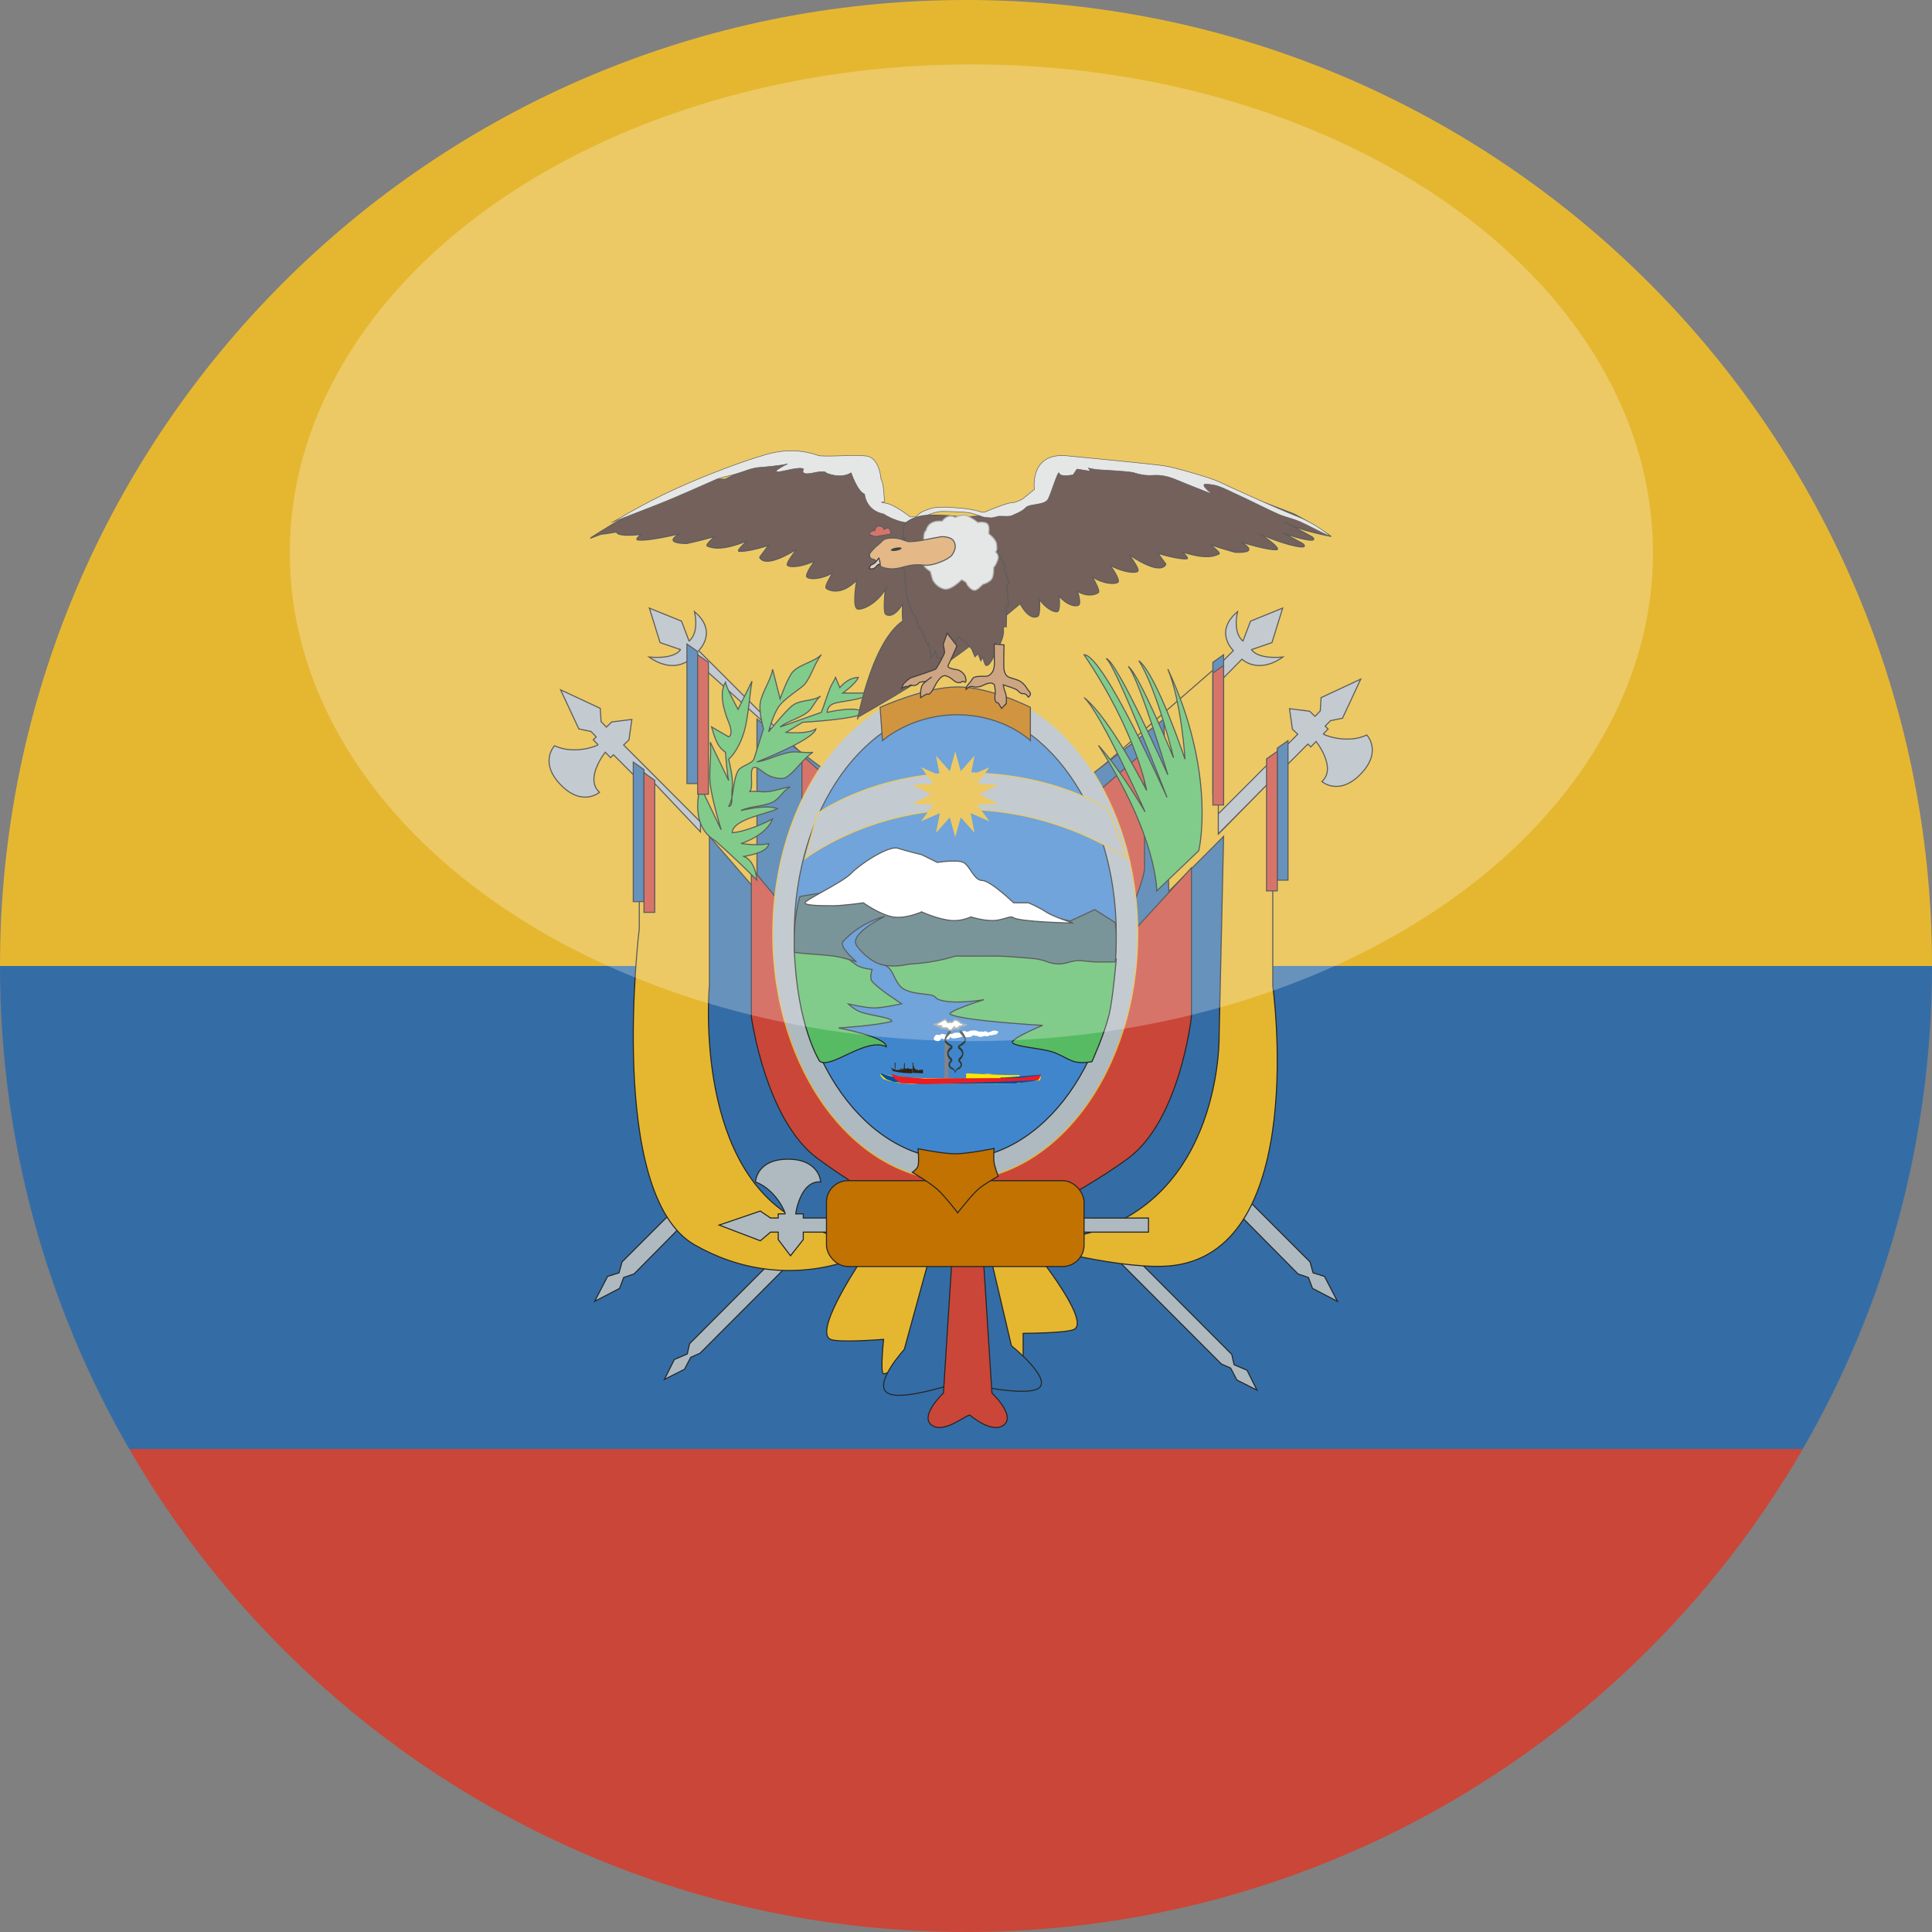 <svg height="180" viewBox="0 0 180 180" width="180" xmlns="http://www.w3.org/2000/svg" xmlns:sketch="http://www.bohemiancoding.com/sketch/ns"><rect x="0" y="0" width="180" height="180" fill="#808080" stroke="none"/><g id="Page-1" fill="none" fill-rule="evenodd"><g id="circle_ecuador"><path id="Rectangle-3-copy-2" d="m167.96 135h-155.919c15.561 26.901 44.647 45 77.96 45 33.313 0 62.398-18.099 77.96-45z" fill="#ca4638"/><path id="Rectangle-3-copy-3" d="m12.04 135h155.919c7.658-13.238 12.04-28.607 12.04-45l-180-0c0 16.393 4.383 31.762 12.04 45z" fill="#346da6"/><path id="Rectangle-3" d="m0 90h180c0-49.706-40.294-90-90-90-49.706 0-90 40.294-90 90z" fill="#e5b731"/><g id="ecuador" transform="translate(48 42)"><g id="flag" stroke="#262626" stroke-width=".1" transform="translate(0 12)"><path id="Rectangle-2" d="m34.082 39.443 6.981-6.981-24.771-25.048s-1.456 1.456-3.818-.198c2.502.216 2.924-.696 2.924-.696l-1.901-.651-.997-3.214 2.995 1.216.702 1.851s.969-.619.508-2.735c2.244 1.891.387 3.63.387 3.63l24.91 24.91 24.91-24.91s-1.857-1.738.387-3.63c-.461 2.116.508 2.735.508 2.735l.702-1.851 2.995-1.216-.997 3.214-1.901.651s.422.912 2.924.696c-2.362 1.654-3.818.198-3.818.198l-24.771 25.048 5.981 5.981 23.984-24.035-.496-.479-.269-1.901 1.878.235.496.479.492-.509.079-1.239 3.693-1.722-1.702 3.644-1.125.229-.492.509.276.267-.441.457c-.067.069 2.175.986 4.047.102 0 0 1.471 1.522-.56 3.626-2.031 2.103-3.627.711-3.627.711 1.43-1.28-.539-3.735-.539-3.735l-.487.505-.276-.267-24.001 24.052 24.204 24.204.28 1.011 1.065.335 1.207 2.322-2.322-1.207-.383-1.016-.962-.329-24.068-24.337-6.938 6.953 24.828 24.881.215.959 1.205.512.925 1.857-1.871-.944-.582-1.113-.86-.379-24.789-24.841-23.791 23.841-.86.379-.582 1.113-1.871.944.925-1.857 1.205-.512.215-.959 23.83-23.881-5.935-5.948-23.074 23.332-.962.329-.383 1.016-2.322 1.207 1.207-2.322 1.065-.335.28-1.011 23.204-23.204-24.001-24.052-.276.267-.487-.505s-1.969 2.454-.539 3.735c0 0-1.596 1.392-3.627-.711-2.031-2.103-.56-3.626-.56-3.626 1.872.884 4.114-.033 4.047-.102l-.441-.457.276-.267-.492-.509-1.125-.229-1.702-3.644 3.693 1.722.079 1.239.492.509.496-.479 1.878-.235-.269 1.901-.496.479zm.98.982 6.938-7.016 5.944 6.01-6.943 6.957z" fill="#afbac0"/><path id="Path-29" d="m65.506 8-0 15.717 5.075-5.153v19.287s3.4 24.347-9.171 26.041c-4.467.602-13.481-1.914-13.481-1.914s5.742 6.985 4.163 7.869c-.651.364-4.768.378-4.768.378v3.774s-9.768-.939-13.003 0c-.338 0-0-3.214-0-3.214s-4.318.355-4.986-.019c-1.579-.884 3.312-7.967 3.312-7.967s-7.425 4.038-15.935-.821c-8.214-4.69-5.153-29.448-5.153-29.448v-15.045l5.701 6.021-0-15.506 23.74 21.323z" fill="#e5b731"/><path id="Path-29" d="m42.427 26.786 18.004-13.786.464 16.041 5.105-5.118-.415 18.438s.415 15.519-12.85 18.699c-3.642.873-8.806.53-8.806.53l2.303 9.792s3.832 3.081 2.527 3.958c-1.305.877-7.187-.547-7.187-.547-.484 0-5.605 1.848-6.91.971-1.305-.877 1.587-4.039 1.587-4.039l2.776-10.135s-5.658 2.125-13.029-2.09c-9.447-5.402-7.902-21.729-7.902-21.729v-13.849l4.43 5.118v-16.041l18.34 13.786z" fill="#346da6"/><path id="Path-29" d="m42.825 29.725 15.806-13.725v10.856c0 1.502-3.081 8.136-3.081 8.136l7.45-8.136v13.882s-1.044 9.581-5.888 13.177c-4.844 3.596-13.594 7.718-13.594 7.718l.898 14.152s2.233 2.094 1.117 2.973c-1.117.879-3.169-.916-3.169-.916-.414 0-2.466 1.794-3.583.916-1.117-.879 1.117-2.973 1.117-2.973l.898-14.152s-7.807-4.122-12.65-7.718c-4.844-3.596-6.145-13.177-6.145-13.177v-13.882l6.763 8.136s-2.051-6.29-2.051-7.793v-10.856l14.776 13.382z" fill="#ca4638"/><path id="Path-33" d="m59.772 29s.068-5.064-5.43-13.554c2.175 2.425 4.34 6.192 4.34 6.192s-4.155-9.328-5.682-10.647c2.446 1.939 5.828 8.652 5.828 8.652s-.892-5.341-5.828-12.643c1.829 0 7.729 13.289 7.729 13.289s-4.935-12.737-5.683-12.928c.921 0 5.76 10.83 5.76 10.83s-2.704-9.06-3.696-10.107c.991.667 4.228 8.513 4.228 8.513s-1.557-6.428-3.237-9.044c1.68 1.319 4.302 9.177 4.302 9.177s-.312-5.29-1.598-8.393c4.588 9.854 2.883 16.918 2.883 16.918z" fill="#57bb63"/><path id="Path-34" d="m17.26 19.277s-1.15 3.58 1.386 5.056c2.378 2.108 3.87 3.667 3.87 3.667s-.094-1.747-1.205-2.21c0 0 2.301-.333 2.301-1.201-.858.251-2.57 0-2.57 0s2.319-.709 2.941-2.284c-2.364 1.211-3.762 1.281-3.762 1.281 0-1.281 3.487-1.808 4.209-2.244-1.088-.427-3.407.178-3.407.178.875-.42 2.085-.368 2.96-.788.66-.316.986-1.103 1.646-1.42-.633.073-1.385.365-2.018.438-.637.073-1.156-.073-1.793 0 .473-.292-.086-2.106.424-2.251.344-.098.751.432 1.37.748.556.284 1.329.363 1.616.185.895-.554 1.62-1.794 2.515-2.348-.611.106-1.503-.106-2.114 0-1.132.197-1.982.712-3.114.908 0 0 5.297-2.064 5.503-3.081-.803.53-2.79.322-2.79.322l1.555-.94s5.33-.294 5.621-.892c-.434-.72-3.34-.031-3.34-.031s-.046-.665.784-.872c.949-.237 2.834-.335 3.151-.927h-2.478s1.184-.831 1.449-1.457c-.984 0-1.727.947-1.727.947l-.395-.947c-.138.337-.356.61-.493.947-.306.748-.531 1.561-.837 2.309l-3.836 1.357c.743-.566 1.789-.791 2.532-1.357.516-.393.728-1.126 1.243-1.519-.736.494-1.823.336-2.559.831-.582.391-2.287 2.495-2.287 2.495s.348-1.417.893-2.272c.527-.826 2.139-1.755 2.476-2.164.612-.743.929-1.999 1.541-2.742-.698.692-1.924.862-2.622 1.554-.494.49-1.217 2.559-1.217 2.559l-.699-2.752c-.149.974-1.008 2.164-1.157 3.138-.134.877.306 2.414.306 2.414l-.891 2.814c-.261.491-1.219.607-1.481 1.097-.52.976-.343 2.327-.863 3.303.456 0 .216-1.162.323-1.743.142-.764-.331-2.656-.331-2.656s.84-.629 1.42-2.492c.406-1.303.557-3.722.751-4.769l-1.3 2.622s-1.106-2.026-1.171-2.533c-.595.988-.196 2.533.3 3.74.496 1.207 0 1.358 0 1.358l-.816-.475c-.258-.15-.515-.3-.773-.45.069.215.269 1.042.578 1.584.3.527.71.773.71.773s.171 2.229.3 2.636l-1.719-3.587c.141 1.133-.141 2.796 0 3.929.199 1.591 1.02 4.244 1.02 4.244z" fill="#57bb63"/><path id="Triangle-1" d="m71 15.704 1-.704v13h-1z" fill="#346da6"/><path id="Path" d="m70 16.704 1-.704v13h-1z" fill="#ca4638"/><path id="Triangle-1" d="m65 7.704 1-.704v13h-1z" fill="#346da6"/><path id="Path" d="m65 8.704 1-.704v13h-1z" fill="#ca4638"/><g id="Group" transform="matrix(-1 0 0 1 18 7)"><path id="Triangle-1" d="m6 10.704 1-.704v13h-1z" fill="#346da6"/><path id="Path" d="m5 11.704 1-.704v13h-1z" fill="#ca4638"/><path id="Triangle-1" d="m1-.296 1-.704v13h-1z" fill="#346da6"/><path id="Path" d="m0 .704 1-.704v13h-1z" fill="#ca4638"/></g></g><g id="oval" transform="translate(19 22)"><g stroke-width=".1"><ellipse id="Oval-1" cx="22" cy="23" fill="#afbac0" rx="17" ry="23" stroke="#e5b731"/><path id="Oval-1" d="m22 44c8.284 0 15-9.402 15-21s-6.716-21-15-21-15 9.402-15 21 6.716 21 15 21z" fill="#4086cd" stroke="#262626"/><path id="Path-15" d="m7 24.37c.241 7.223 2.363 10.502 2.363 10.502 1.088.775 4.288-2.269 6.218-1.352 0-.917-4.452-1.748-4.452-1.748s3.468-.205 4.954-.617c0-.355-1.58-.464-2.756-.82-.734-.222-1.28-.797-1.28-.797s1.627.371 2.401.368c.877-.004 2.552-.39 2.552-.39s-2.108-1.335-2.75-2.08c-.275-.319 0-1.11 0-1.11s-.94-.093-1.395-.378c-.782-.49-2.316-1.948-2.316-1.948s-2.014.37-3.539.37zm18.308-1.37-10.308 2.841s.534-.022.925.459c.373.458.589 1.408 1.214 1.809.741.475 1.871.451 2.634.604.349.07.451.336.704.423 1.458.496 4.201 0 4.201 0s-3.614 1.14-3.122 1.375c1.272.608 8.578 1.02 8.578 1.02s-3.227 1.33-2.777 1.655c.445.322 1.925.409 3.33.716.954.209 1.707.809 2.413 1.009.701.199 1.633-0 1.633-0s1.143-2.506 1.605-4.401c.346-1.422.662-5.167.662-5.167z" fill="#57bb63" stroke="#262626"/><path id="Path-14" d="m7.522 19.525c-.602 2.29-.518 3.789-.518 5.156 0.0.153 2.044.189 3.661.394.882.111 2.134.543 2.134.543s-1.699-1.423-1.249-1.908c1.755-1.894 3.871-2.324 3.871-2.324s-3.321 1.588-2.622 2.686c.323.507 1.287 1.47 2.146 1.738 1.347.419 2.542.019 2.931 0 2.339-.116 4.128-.735 4.128-.735s1.641.017 3.468 0c1.252-.012 2.428.12 3.591.209 1.408.107 1.493.487 2.544.526.659.024 1.274-.339 1.934-.315.548.02.899.103 1.448.123.577.021 1.929 0 1.929 0s.206-2.752-.04-3.682l-1.89-1.189-2.291 1.069-16.095-3.815z" fill="#4d7277" stroke="#262626"/><path id="Path-13" d="m10.581 20.385c-.906-.001-2.581 0-2.581-.271-0-.271 3.551-1.929 4.31-2.748s3.475-2.612 4.335-2.338c.86.274 2.238.607 2.238.607l1.443.715s1.827-.291 2.429 0c.602.291.988 1.682 1.75 1.682.763 0 2.93 2.078 2.93 2.078l1.387.005s.951.389 1.621.842c.67.453 2.556 1.044 2.556 1.044s-5.058-.099-5.62-.522c-.245-.185-.996.265-1.796.286-1.03.027-2.124-.34-2.124-.34s-.843.413-1.777.34c-1.3-.101-2.813-.808-2.813-.808s-1.493.682-2.696.468-2.736-1.31-2.736-1.31-1.866.271-2.859.271z" fill="#fff" stroke="#262626"/><path id="Path-11" d="m9.147 11.799s5.144-3.799 13.682-3.799c8.537 0 13.416 3.42 13.416 3.42l1.756 4.58s-6.221-4.58-15.172-4.58c-8.95-0-14.828 4.58-14.828 4.58z" fill="#afbac0" stroke="#e5b731"/></g><path id="Triangle-1" d="m21.489 7.843.511-1.843.511 1.843 1.288-1.438-.362 1.834 1.752-.756-1.148 1.547 1.958.071-1.728.9 1.728.9-1.958.071 1.148 1.547-1.752-.756.362 1.834-1.288-1.438-.511 1.843-.511-1.843-1.288 1.438.362-1.834-1.752.756 1.148-1.547-1.958-.071 1.728-.9-1.728-.9 1.958-.071-1.148-1.547 1.752.756-.362-1.834z" fill="#e5b731"/><path id="Path-36" d="m15 1.907s4.179-1.918 7.245-1.907c3.067.011 6.755 1.907 6.755 1.907v3.093s-2.43-2.379-6.755-2.409c-4.324-.03-7.026 2.409-7.026 2.409z" fill="#c27200" stroke="#262626" stroke-width=".1"/><path id="Rectangle-2" d="m7.84 49.481v-.384h-.707s.401-3.122 2.332-2.982c0 0-.108-2.115-3.057-2.115s-3.023 2.115-3.023 2.115c1.953.733 2.858 2.982 2.761 2.982h-.641v.384h-.714l-.954-.65-3.836 1.307 3.836 1.461.954-.803h.714v.69l1.145 1.514 1.19-1.514v-.69h32.16v-1.314z" fill="#afbac0" stroke="#262626" stroke-width=".1"/><rect id="Rectangle-1" fill="#c27200" height="8" rx="2" stroke="#262626" stroke-width=".1" width="24" x="10" y="46"/><path id="Path-35" d="m18.536 44.609c.105-.431 0-1.586 0-1.586s2.328.478 3.464.474c1.224-.004 3.614-.497 3.614-.497s-.064.87 0 1.298c.065.436.386 1.294.386 1.294s-1.339.736-1.863 1.21c-.733.662-1.91 2.198-1.91 2.198s-1.175-1.546-1.904-2.198c-.68-.608-2.323-1.583-2.323-1.583s.463-.309.536-.61z" fill="#c27200" stroke="#262626" stroke-width=".1"/></g><g id="ship" transform="translate(34 53)"><path id="path5361" d="m6.357 5.72c0 .155-.08.28-.179.28s-.178-.125-.178-.28v-3.441c0-.154.08-.279.178-.279s.179.125.179.279z" fill="#84848a"/><path id="path5469" d="m11 6c-.141-.591-.508-1.024-.957-.999-.005 0-.01.001-.015.001-.717.047-.767.497-1.028.886z" fill="#a3a5a8"/><path id="polygon5597" d="m4 5-.026-.355h-.09v.047l-.256-.024-.013.083h-.064l-.019-.107-.084.006v.041h-.096l-.006-.083h-.084v-.065l-.102-.006-.019-.224h-.051v-.308l-.07-.006.019.657-.038.006v.071h.045l-.019.219zm-1.006-0.0.006-.43-.074.019h-.051l-.04-.037-.006.028-.187.009-.023-.093-.113.018-.006.066-.142.009-.023-.084h-.04v-.467l-.062.009-.028.56-.057.009v-.075l-.074-.009-.011.14-.085-.019.006-.131h-.079l-.011.149-.482.018.023-.672-.079-.019.006.673s-.312-.168-.363-.252l.187.364c-0.0.001.623.197 1.807.216z" fill="#2f2311"/><path id="path5365" d="m8.009 5.483h-.68l-3.48-.048s-1.517-.04-2.261-.121c-.744-.08-1.589-.314-1.589-.314.007.25.166.379.296.508.017.017.048.035.09.053.28.124 1.044.277 1.289.326.282.057 1.285.121 1.964.113.359-.004 2.462-.015 4.361-.025l-0.0.012h0c.582.048 5-.048 5-.048v-.137c.929-.065 1.869-.141 1.869-.141.01-.016.021-.045.034-.078.034-.093.074-.23.09-.286.005-.016.007-.025.007-.025l-2 .033v-.136c-1.618.023-4.982-.168-4.982-.168z" fill="#ffe600"/><path id="path5665" d="m14.983 5.026c-.013.04-.024.074-.034.093 0 0-3.462.325-3.735.268v.086s-7.049.039-7.744.048c-.694.009-1.72-.067-2.008-.134-.251-.058-1.032-.24-1.318-.387l-.144.023s.31.324.522.486c.065.05.122.085.157.089.147.019.502.211.679.211.177 0 2.333.192 2.333.192s3.425-.038 4.016-.019c.59.019 4.842-.038 4.842-.038s-.354.077.059 0c.414-.077 1.757-.211 1.949-.268.061-.018.127-.09.19-.18.136-.194.253-.471.253-.471-.004.001-.01.002-.017.003" fill="#034ea2"/><path id="path5699" d="m5.555 1.432c-.16.016-.276-.142-.424.064-.004.004-.009.008-.012.013-.101.104-.154.248-.091.356.037.065.211.123.29.133.194.023.351-.118.37-.283.091.101.356.105.49.111.233.011.298-.026.335-.244.137.172.246.185.48.149.268-.041.58-.07.776-.247.075.101.182.156.313.158.115.001.264-.016.371-.052.089-.029.186-.139.277-.154.069.092.206.056.298.072.171.094.357.151.632.02.072-.034.329.05.42.012.063-.026.075-.082.128-.11.113.077.295-.003.415-.03.096.004.229-.01.264-.113.167-.089.119-.164.066-.206-.266-.095-.451-.095-.7.064-.082-.019-.122-.017-.181.077-.106-.144-.295-.186-.489-.082-.164-.082-.249-.022-.382-.018-.266-.178-.742-.154-1.071.017-.374-.154-.488-.066-.735.099-.139-.054-.311-.021-.463-.011-.138.009-.21.164-.331.112-.267-.115-.396.061-.598.053-.219-.168-.446.038-.446.038" fill="#fff"/><path id="path5747" d="m7.077.819.018.024s.019-.049.037-.049c.018 0 .065.036.065.036l.01-.049.083.037-.004-.065s.054.012.053.004c-.001-.008-.005-.055-.005-.055s.065.004.069.008l-.005-.05s.095.019.091.008c-.004-.014-.02-.059-.02-.059s.076.012.108.012c.032 0 .028.016.028.016v-.04l.122-.006-.019-.047.091-.004-.039-.069s.184.099.241.01c0 0-.084.008-.179-.043-.094-.051-.182-.065-.217-.079-.035-.014-.114-.053-.158-.085-.044-.032-.107-.082-.102-.081.011.003.032-.002.032-.002s-.206-.128-.311-.154c0 0-.134-.046-.196.029 0 0-.029.06-.053.077-.024.016-.073.071-.077.079-.004.008-.015-.017-.076.044 0 0-.014.009-.018.006 0 0-.118-.097-.258-.006l-.01.008s-.056-.042-.101-.042c-.005 0-.053-.045-.061-.053-.008-.008-.004-.002-.004-.002s-.057-.194-.162-.178c-.105.016-.153.058-.169.065-.015.006-.122.067-.144.075-.022.008-.069.042-.069.042s-.095.069-.118.075c-.022.006-.151.055-.156.055-.006 0 .012.01.017.01 0 0-.1.049-.157.061-.056.012-.231.056-.245.051-.014-.006-.006-.002-.006-.002s.05.043.195.022c.028-.004.046-.002.057-.004.011-.002.014-.002.005.002-.008.004-.063.049-.063.049.004-.002.152-.002.124.008-.011.004-.048.045-.048.045l.144.004-.02.032s.131.01.145.006l-.024.045s.068-.005.113-.027l-.022.057s.087-.006.096-.008l-.035.059s.061.014.076.01c.015-.004.008-.004.008-.004l-.026.037h.093l-.01.03.082-.026.021.04s.065-.046.072-.044l.041.048s.041-.057.047-.059l.005-.002s.015.058.033.073c0 0 .03-.037.039-.035.008.002.024.038.024.038l.022-.032.053.032s.011-.049.026-.043c.015.006.08.199.223.213.182.018.253-.146.253-.146l.054-.057.007.053.057-.043.002.026s.07-.051.073-.073l.025.063s.046-.05.051-.048c.007.003.014.035.051.045" fill="#fff" stroke="#999b9e" stroke-width=".133"/><path id="path6023" d="m7.013 5s.049-.294.236-.35c.187-.057.383-.226.383-.441 0-.214-.108-.339-.226-.407 0 0 .354-.271.354-.666 0-.396-.374-.611-.374-.611s.57-.248.609-.576c.04-.327-.255-.712-.344-.825-.088-.113-.226-.124-.226-.124l.059.136-.118-.057s.058.186.216.34c.117.113.324.35.265.531-.059.181-.58.475-.58.475v.248s.373.26.364.486c-.01.226-.334.486-.334.486l-.02.226s.226.17.216.35c-.01.181-.246.271-.246.271s-.285.147-.246.475" fill="#2f3b30"/><path id="path6025" d="m6.987 5s-.049-.294-.236-.35c-.187-.057-.383-.226-.383-.441 0-.214.108-.339.226-.407 0 0-.354-.271-.354-.666 0-.396.374-.611.374-.611s-.57-.248-.609-.576c-.039-.327.256-.712.344-.825.088-.113.226-.124.226-.124l-.059.136.118-.057s-.058.186-.216.34c-.117.113-.324.35-.265.531.059.181.58.475.58.475v.248s-.374.26-.364.486c.01.226.334.486.334.486l.02.226s-.226.17-.217.35c.01.181.246.271.246.271s.285.147.246.475" fill="#2f3b30"/><path id="path6031" d="m14.884 5.164c-.19.057-1.519.19-1.928.266-.409.076-.058 0-.058 0s-4.206.057-4.791.038c-.584-.019-3.973.019-3.973.019s-2.132-.19-2.308-.19c-.175 0-.526-.19-.672-.209-.034-.005-.09-.039-.155-.088l.098.104-.018.071c.091.237.828.743.828.743l2.37.082s10.495-.319 10.495-.39c0-.071.228-.411.228-.411s-.056-.052-.116-.034" fill="#ed1c24"/></g><g id="bird" transform="translate(7)"><path id="path6119" d="m41.696 15.419c.187-.113.183-1.009.162-1.565.517.777 1.302 1.186 1.627 1.142.267-.036.241-.889.193-1.461.713.827 1.433.99 1.771.868.261-.094.109-.774-.059-1.313.999.605 1.773.26 1.943.117.157-.131-.255-.924-.563-1.465 1.083.7 2.112.697 2.372.513.22-.156-.263-.949-.705-1.585 1.308.716 2.46.746 2.584.53.102-.177-.385-.917-.823-1.52 3.112 2.098 3.424.882 3.424.882l-.734-1.014c1.48.469 2.616.584 2.728.493.081-.066-.147-.326-.456-.62 2.426.796 3.135.291 3.383.207.223-.076-.33-.535-.811-.893 1.386.468 2.349.719 2.349.719 1.845.068 1.376-.454.539-.955 2.029.629 3.492.87 3.411.626-.104-.312-.927-.908-1.639-1.376 1.517.663 2.553.968 3.225 1.113 1.409.303.767-.212.767-.212l-1.819-.999c.834.311 1.462.484 1.921.582 1.41.303.768-.212.768-.212l-2.532-1.391c1.136.772 4.278 1.338 4.278 1.338s-2.861-1.868-3.59-2.137c-.728-.269-7.371-2.839-7.371-2.839l-.313.078-3.375-.928-5.405-.902-5.292.195-1.75 2.984-3.267 1.317-2.053.321-6.093.464-1.896-.664-1.694-.91-.65-1.566-1.225-2.05-5.317-.209-2.842.185-.163-.309s-.752.312-1.875.776l-.247-.089-2.023.976-1.63-.047c-5.458 1.849-10.932 5.532-10.932 5.532.077-.026.427-.158.968-.365.225-.026.8-.098 1.489-.223-.003.131.164.288.96.307.349.009.792-.009 1.338-.082-.215.162-.371.31-.419.425-.108.256 1.632.09 3.972-.477-.746.436-1.051.876.659.909 0 0 1.092-.22 2.636-.656-.44.383-.899.836-.685.897.264.076 1.058.589 3.718-.5-.459.41-.929.875-.817.965.115.092 1.279-.037 2.781-.533l-.817 1.1s.268 1.227 3.454-.746c-.459.586-.973 1.305-.877 1.486.115.218 1.238.237 2.549-.401-.448.622-.916 1.371-.708 1.53.253.194 1.281.238 2.389-.419-.327.528-.767 1.304-.615 1.442.21.19 1.393.75 2.843-.748-.052.304-.425 2.596.1 2.687.541.094 2.036-.667 2.732-2.153.009.005-.188.55-.188.55s-.201 1.923.067 2.099c.248.163.839.236 1.562-.957-.022.672-.031 1.458.043 1.557-3.169 2.134-4.413 10.428-4.217 8.989 0 0 8.938-5.008 11.671-7.706l3.459-2.879c.748 1.377 1.386 1.331 1.651 1.171z" fill="#452c25" stroke="#262626" stroke-width=".1"/><path id="path7253" d="m30.011 6.711c-1.354.078-2.688-.824-2.688-.824-1.677-.33-1.774-1.851-1.774-1.851-.671-.256-1.248-1.985-1.248-1.985-1.039.623-2.34.007-2.34.007s0-.256-1.174 0c-1.174.256-.973-.22-.973-.22s.469-.476-1.609 0c-2.079.476.168-.623.168-.623-.604.183-2.582.33-2.582.33-.726.033-1.463.392-2.265.622-.499.143-1.354.309-1.786.494-1.152.494-3.462 1.557-5.37 2.308-2.508.988-4.495 1.739-4.365 1.707.157-.038 2.723-1.669 5.938-3.132 2.985-1.358 6.411-2.616 8.139-3.108 2.242-.745 4.078-.389 5.119-.01.503.183 3.277-.086 4.517.061 1.241.146 1.37 2.194 1.37 2.194.235.147.319 2.07.319 2.07s-.687.018.117.128c.805.11 2.28 1.282 2.28 1.282.503 0 .56-.018.56-.018s.292-.37.695-.524c.402-.155.771-.309 1.224-.344.453-.035 1.092-.039 1.544.013.453.052.987.056 1.624.176.637.12.704.155.905.223.201.069.381.024.381.024.828-.347 2.365-.962 2.718-.891 0 0 .58-.146.891-.39.312-.243 1.025-.828 1.025-.828s-.492-3.477 3.028-3.136c3.52.341 8.188.794 9.124.941.935.146 4.287 1.107 5.089 1.496.802.39 3.107 1.426 4.133 1.881.416.185 2.002.89 3.176 1.355 1.761.698 3.077 1.86 3.077 1.86-1.104-.468-1.996-1.004-2.87-1.385-.707-.308-1.447-.451-2.022-.708-1.22-.544-2.16-1.04-2.9-1.385-2.726-1.274-2.701-1.325-3.806-1.412-.761-.06.547.932.547.932s-2.495-.974-3.297-1.315c-.802-.341-1.47-.487-2.228-.438-.758.049-1.337-.097-1.782-.243-.446-.146-2.986-.243-3.431-.292-.445-.049-.802-.146-.802-.146l.178.292-1.248-.195-.357.536s-1.203.243-1.292-.146c-.089-.389-.713 1.753-1.025 2.386-.312.633-1.735.423-2.092.813-.357.39-1.117.65-1.295.748-.178.097-.719.052-1.031.052-.464 0-.069.007-.83.152 0 0-.658-.006-.909-.109-.251-.103-.805-.263-1.083-.343-.38-.109-2.497-.157-2.799-.14-.302.017-.812.174-1.147.311-.335.137-.922.498-.922.584" fill="#dcddde" stroke="#262626" stroke-width=".05"/><g stroke-width=".1"><path id="path6255" d="m38.612 11.186c-.162-.148.065-.296.065-.296s-.42-1.074-.679-1.258c-.259-.185.032-.333.032-.333s-.452-.74-.776-.962c-.323-.222 0-.259 0-.259s-.338-.994-1.126-1.449c0 0-.522-.189-1.055-.348-.533-.159-1.854-.306-3.451-.276-1.683.032-2.396.869-2.396.869l-.107 1.42.242-.173-.356 1.768c-.056.404.302 1.107.322 1.952.006.267.022.547.051.834.077.758.246 1.563.574 2.305.026.059.049.23.081.175.082-.148.267.501.433.733 0 0 .1.882.179.555.031-.127.301.5.467.893.06.143.379 1.114.367.672-.013-.484.28 1.031.28 1.248l.388-.592.194.666.323-.037-.097.629s.905-.777.938-1.073c.032-.296.065-.518.065-.518l.291-.296.453-.74s1.132.925 1.261 1.259c.129.333.259.629.259.629l.291-.296.258.666.162-.333.157.462.117.277c.078.077.259.116.598-.48.485-.851.453-1.517.485-1.666.032-.148.226.259.226.259s.42-.814.356-1.332c-.065-.518.259-.333.259-.333s.065-1.37 0-1.703c-.065-.333.226-.259.226-.259s-.097-1.629-.194-1.814c-.097-.185.226-.222.226-.222s-.226-1.073-.388-1.221z" fill="#452c25" stroke="#262626"/><path id="path6819" d="m31.078 8.673s-.112-1.112.206-1.232c0 0 .113-1.019 1.5-.879 0 0 .468-.759 1.218-.36 0 0 .712-.339 1.125-.14.413.2.918.539.956.619 0 0 .599-.12.881.1.281.22.15.939.15.939s.674.506.731.952c.056.446.056.626-.094.746 0 0 .3.24.244.579-.056.34-.337.832-.394.832-.056 0 .038.886-.262 1.186-.3.3-.581.36-.712.4-.131.04-.469.519-.787.579-.319.06-.75-.48-.787-.64-.038-.16-.468-.339-.468-.339s-.975 1.019-1.63.859c-.656-.16-.975-.699-1.031-.799-.056-.1-.244-.839-.244-.839s-.731-.42-.675-.819c.056-.4.356-.879.356-.879z" fill="#dcddde" stroke="#979797"/><path id="path7187" d="m26.118 10s-.671-.671 1.19-1c0 0 .562.178.692.301 0 0-.324.315-1.385.397 0 0-.476.082-.498.301z" fill="#d9c0b9" stroke="#000"/><path id="Path-32" d="m26.606 8s-.946-.17-.473-.455c.473-.285.376-.134.376-.134s.02-.411.405-.411c.384-0.0.452.32.452.32s.349-.279.518-.027c.169.252.107.466.107.466z" fill="#ca4638" stroke="#262626"/><path id="path7155" d="m31.1 8.305c-.339.08-1.105.159-1.372.159-.267 0-.677-.219-.963-.279s-1.212-.159-1.551.199c-.339.359-.553.478-.659.598-.107.12-.536.511-.553.684-.017.173.108.432.321.432.214 0 .663.467.663.565-.001.163.587.338 1.141.335 1-.006 1.492-.524 2.99-.342.816.099 2.317-.558 2.585-.957.267-.399.428-.817.16-1.276-.267-.459-1.069-.411-1.141-.425 0 0-1.284.226-1.622.305z" fill="#dba05f" stroke="#262626"/><path id="path7191" d="m26 10.968s.389.151.651-.203c.215-.29.292-.158.348-.135 0 0 .011-.36-.124-.63 0 0-.273.415-.475.527-.202.113-.339.075-.401.441z" fill="#d9c0b9" stroke="#000"/></g><path id="path7183" d="m29 9.082c0 .079-.224.181-.5.228-.276.047-.5.021-.5-.059 0-.079.224-.182.5-.228.276-.047.5-.021.5.059" fill="#000"/><path id="path6817" d="m37.648 19.753c0 .265-.036.661-.213.893-.177.232-.355.364-.638.364-.284 0-1.028-.033-1.17.198-.142.232-.249.364-.249.364s-.441.43-.37.661c.37-.43.725-.232.725-.232s.426.066.815-.132c.39-.198.603-.231.78-.231.178 0 .319.165.319.165s.106.496.071.794c-.036.298-.106.893.284.893l.313.511s.503-.544.432-.445c0 0 .071-.628-.071-.992-.142-.364-.213-.761-.213-.761s1.206.364 1.312.496c.107.132.39.364.496.331.106-.033.348 0 .532.324.442-.324-0-.622-0-.622s-.355-.694-.886-.926c-.532-.231-.886-.232-1.099-.43-.213-.198-.249-.43-.284-.661-.036-.232.009-2.23.009-2.23l-.914-.084c0 0 .018 1.488.018 1.753z" fill="#bd8759" stroke="#000" stroke-width=".1"/><path id="path6813" d="m31.803 21.076s-.819.557-.912.82c-.092.263-.118.515-.118.515v.589s.683-.466.644-.312c0 0 .238.12.616-.651.378-.772.736-1.105 1.004-1.082.268.022.61.252.782.413.173.161.41.282.709.206 0 0 .154-.206.384-.002.198-.092 0-.584 0-.584s-.25-.523-.788-.599c-.538-.076-.91-.207-.782-.413.128-.206.815-1.801.815-1.801l-.911-1.175-.365 1.023s.119.605.124.759c.005.155-.725 1.476-.823 1.553-.098.077-2.052.74-2.284.806-.232.066-.718.573-.718.573l-.179.422s.451-.275.556-.136c0 0 .226-.251.43-.157.203.094.533-.079.597-.182.064-.103.081-.09.081-.09s.311-.049.577-.088z" fill="#bd8759" stroke="#000" stroke-width=".1"/></g></g></g><ellipse id="Oval-3" cx="90.5" cy="51.5" fill="#fff" fill-opacity=".25" rx="63.5" ry="45.5"/></g></svg>